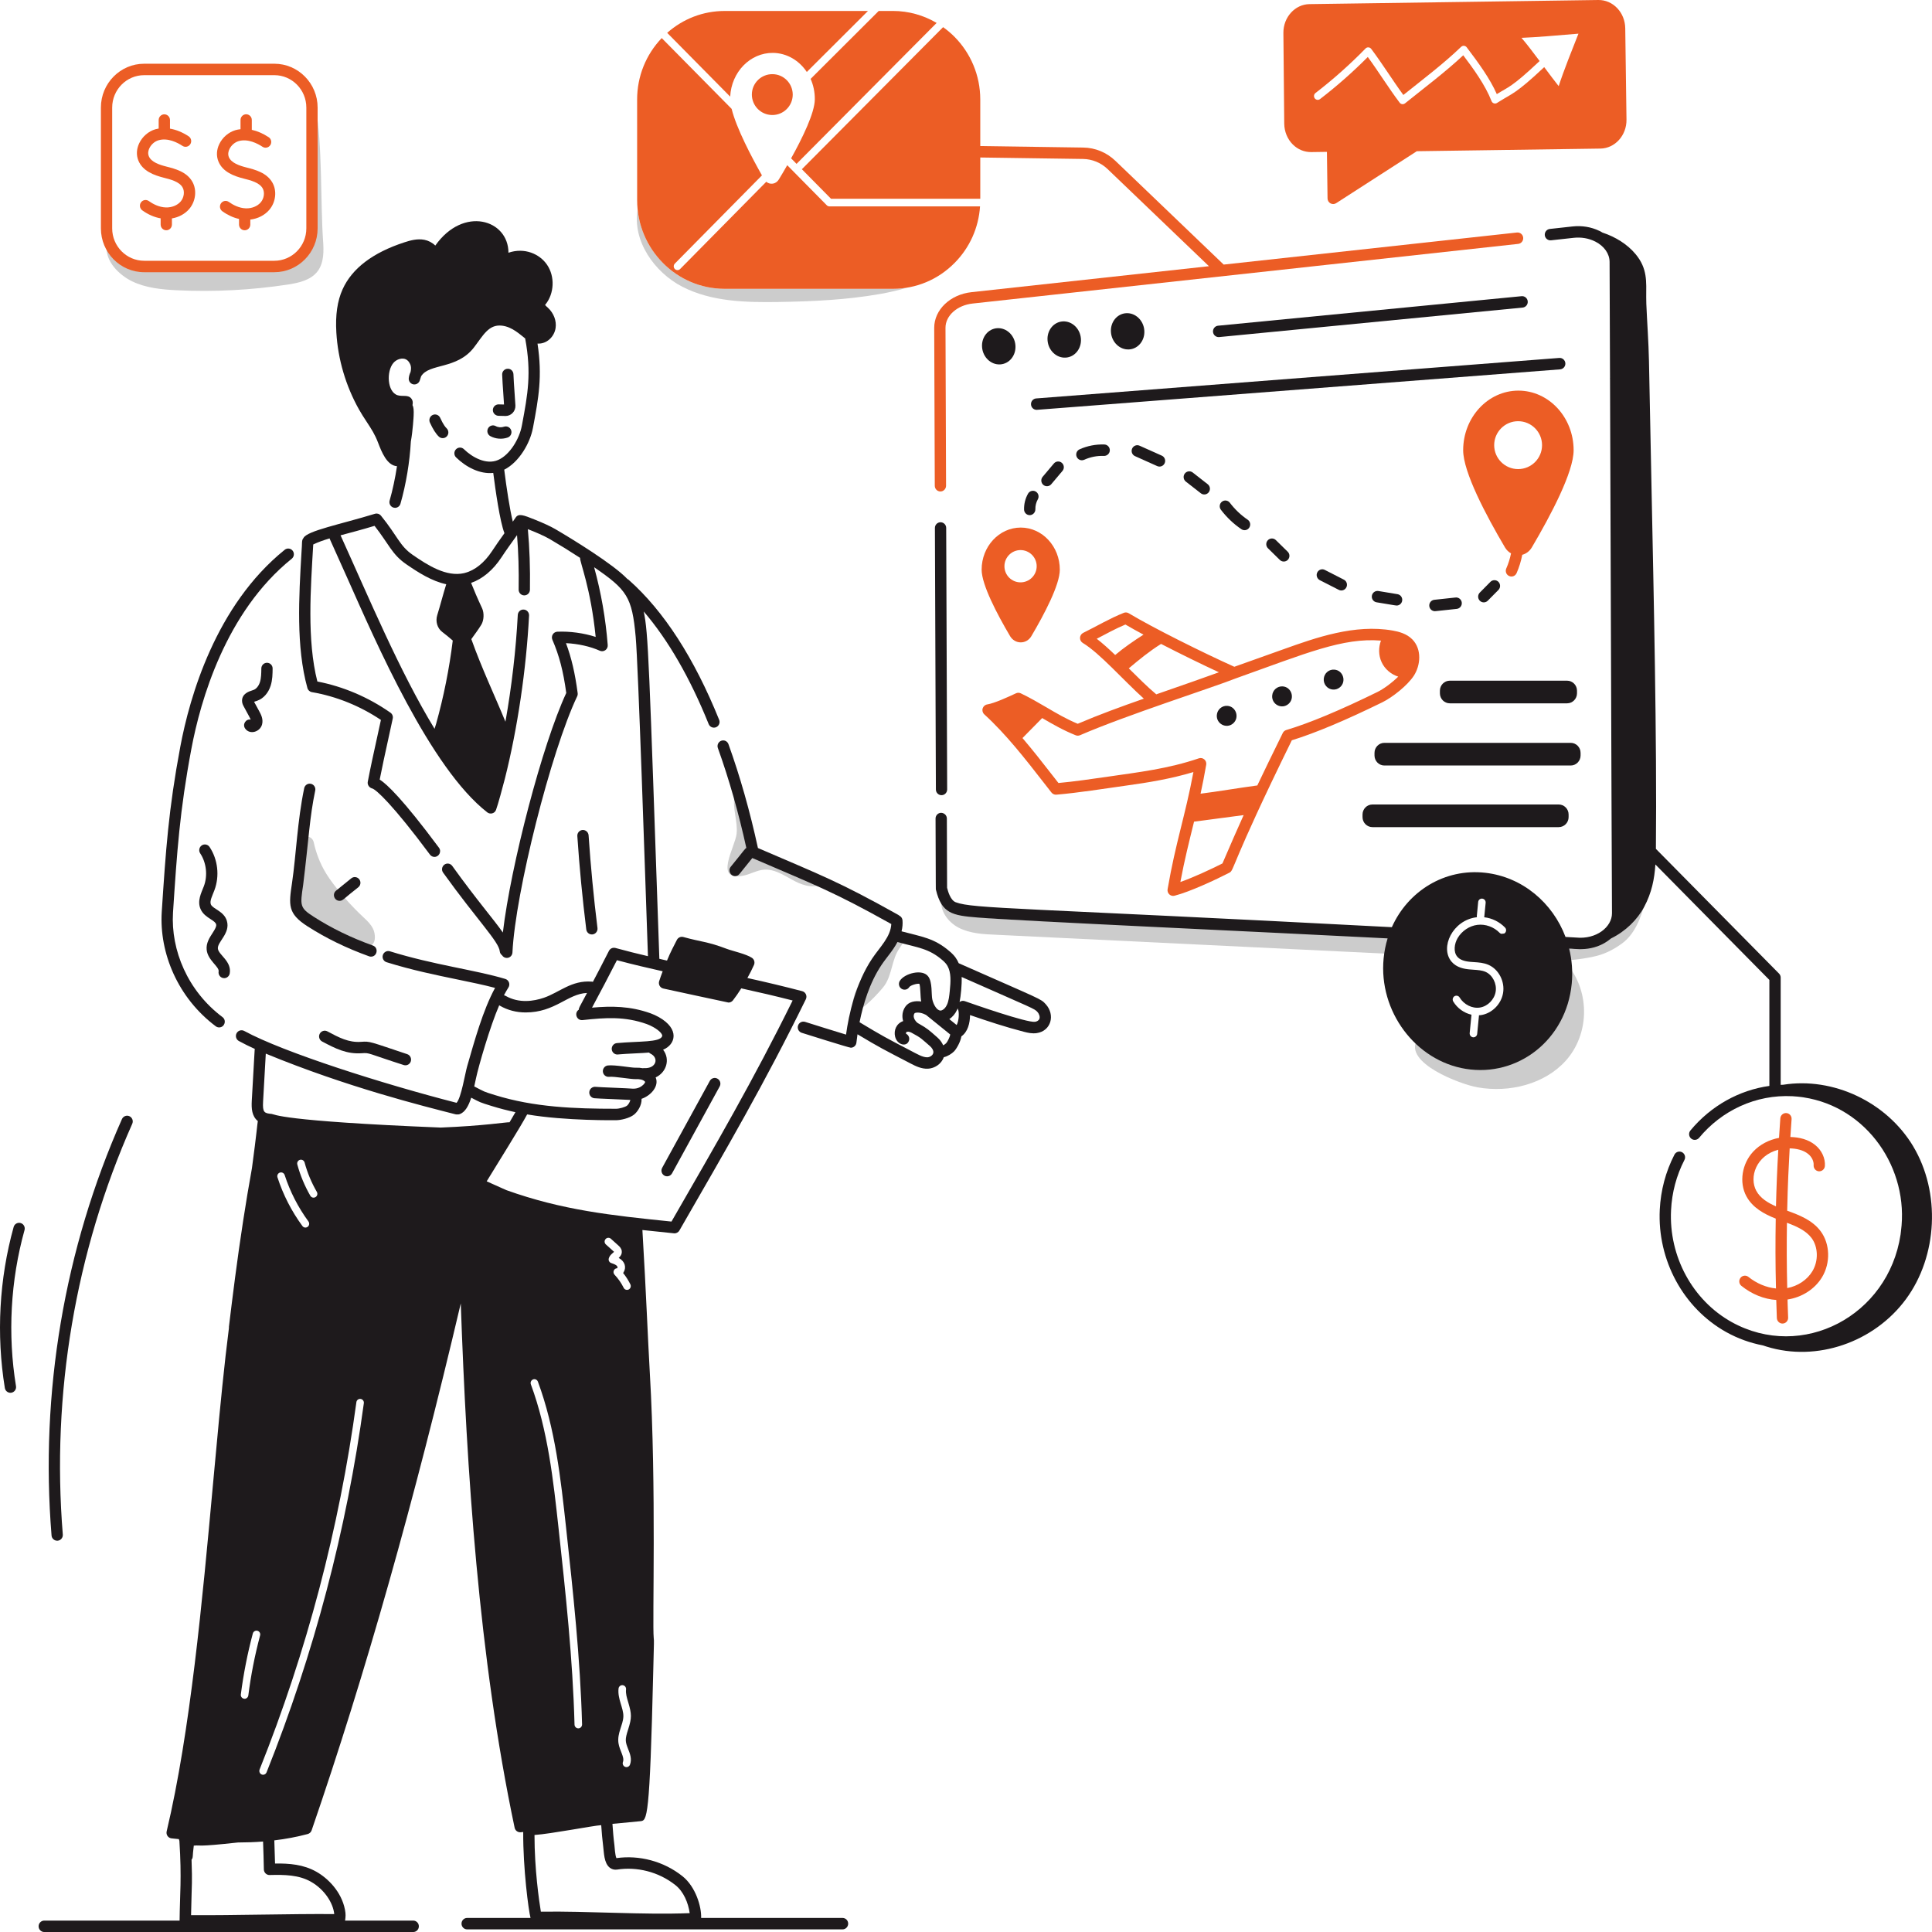 <svg xmlns="http://www.w3.org/2000/svg" width="75" height="75" viewBox="0 0 75 75" fill="none"><g clip-path="url(#clip0_1541_2177)"><path d="M34.339 38.254C34.632 37.832 34.62 37.239 34.913 36.817C35.023 36.657 35.182 36.46 35.082 36.293C34.995 36.147 34.77 36.178 34.654 36.298C34.537 36.418 34.49 36.592 34.417 36.745C34.232 37.132 33.877 37.394 33.617 37.73C33.456 37.937 32.872 38.989 33.21 39.213C33.395 39.336 34.199 38.456 34.339 38.254H34.339Z" fill="#CCCCCC"></path><path d="M12.775 34.086C13.131 34.6 13.647 35.179 14.1 35.6C14.286 35.774 14.487 35.963 14.536 36.22C14.73 37.242 13.218 36.586 12.887 36.417C12.234 36.083 11.658 35.499 11.498 34.757C11.389 34.255 11.478 33.732 11.567 33.225C11.596 33.064 11.619 32.893 11.643 32.72C11.686 32.4 12.116 32.392 12.182 32.708C12.182 32.712 12.183 32.715 12.184 32.719C12.292 33.211 12.492 33.677 12.776 34.086H12.775Z" fill="#CCCCCC"></path><path d="M28.875 33.989C29.139 33.932 29.382 33.784 29.65 33.761C30.038 33.727 30.396 33.954 30.739 34.145C31.082 34.336 31.493 34.5 31.85 34.34C31.24 34.031 30.63 33.722 30.019 33.413C29.755 33.279 29.48 33.136 29.302 32.891C28.912 32.353 29.151 31.229 28.512 30.908C28.426 31.368 28.645 31.88 28.595 32.363C28.542 32.884 27.672 34.248 28.875 33.989Z" fill="#CCCCCC"></path><path d="M5.126 10.92C5.665 11.181 6.277 11.239 6.875 11.268C8.309 11.337 9.749 11.263 11.169 11.047C11.598 10.981 12.066 10.879 12.33 10.53C12.582 10.196 12.571 9.735 12.54 9.316C12.443 7.969 12.514 5.527 12.257 4.201C12.219 5.193 12.098 7.174 12.06 8.166C12.042 8.615 12.179 9.362 11.901 9.714C11.652 10.03 11.429 10.342 11.03 10.367C10.63 10.392 9.375 10.453 8.98 10.39C7.726 10.191 6.999 10.413 5.459 10.344C4.841 10.317 4.593 9.895 4.144 9.521C4.063 10.134 4.631 10.68 5.126 10.92H5.126Z" fill="#CCCCCC"></path><path d="M58.722 37.075C59.675 37.357 60.839 37.351 61.811 37.148C62.262 37.053 62.592 36.896 62.967 36.625C63.439 36.284 63.711 35.639 63.84 35.066C63.97 34.493 63.96 33.898 63.95 33.31C63.855 34.115 63.467 34.854 63.039 35.539C62.905 35.754 62.764 35.967 62.582 36.142C62.086 36.615 61.349 36.733 60.67 36.677C59.991 36.62 59.333 36.414 58.656 36.332C58.453 36.307 58.156 36.352 58.168 36.63C58.179 36.88 58.526 37.017 58.722 37.075V37.075Z" fill="#CCCCCC"></path><path d="M36.481 34.097C36.427 34.279 36.444 34.466 36.508 34.642C36.485 34.461 36.475 34.279 36.481 34.097Z" fill="#CCCCCC"></path><path d="M54.762 36.306C50.883 36.118 40.459 35.808 38.588 35.657C38.08 35.616 37.553 35.57 37.112 35.324C36.841 35.172 36.612 34.922 36.508 34.641C36.519 34.724 36.532 34.806 36.549 34.888C36.467 35.336 36.794 35.796 37.217 36.014C37.66 36.242 38.183 36.268 38.685 36.288L54.442 37.052C54.483 36.79 54.601 36.529 54.762 36.306L54.762 36.306Z" fill="#CCCCCC"></path><path d="M60.776 41.184C61.675 40.19 61.752 38.583 60.871 37.472C60.899 39.12 59.588 40.621 57.886 40.913C56.835 41.093 55.958 40.742 55.008 40.36C54.485 41.264 56.684 42.09 57.356 42.21C58.61 42.434 59.97 42.075 60.776 41.184V41.184Z" fill="#CCCCCC"></path><path d="M35.217 11.166C34.869 11.272 34.51 11.351 34.155 11.414C32.856 11.642 31.536 11.703 30.218 11.723C28.946 11.743 27.62 11.713 26.485 11.129C25.395 10.567 24.545 9.342 24.753 8.136C24.932 9.862 26.378 11.212 28.13 11.212H34.66C34.848 11.212 35.034 11.195 35.216 11.166H35.217Z" fill="#CCCCCC"></path><path d="M67.566 49.606C67.49 49.702 67.507 49.842 67.601 49.917C68.008 50.244 68.48 50.433 68.954 50.465C68.954 50.48 68.96 50.74 68.977 51.167C68.983 51.292 69.088 51.386 69.205 51.38C69.326 51.375 69.42 51.271 69.415 51.149C69.397 50.698 69.392 50.468 69.392 50.447C69.95 50.363 70.454 50.042 70.733 49.578C71.065 49.025 71.044 48.294 70.681 47.801C70.358 47.364 69.843 47.167 69.378 46.999C69.401 45.929 69.438 45.252 69.475 44.58C69.722 44.584 69.999 44.638 70.192 44.796C70.333 44.909 70.416 45.08 70.405 45.232C70.397 45.355 70.487 45.461 70.608 45.47C70.727 45.477 70.833 45.387 70.842 45.265C70.864 44.966 70.719 44.653 70.465 44.449C70.198 44.231 69.849 44.147 69.502 44.138C69.516 43.919 69.531 43.691 69.549 43.447C69.559 43.324 69.468 43.218 69.347 43.209C69.228 43.2 69.121 43.291 69.112 43.413C69.092 43.684 69.075 43.934 69.061 44.172C68.671 44.245 68.322 44.428 68.066 44.698C67.62 45.171 67.505 45.903 67.794 46.438C68.036 46.888 68.493 47.133 68.934 47.306C68.919 48.2 68.919 49.04 68.943 50.018C68.574 49.983 68.194 49.826 67.874 49.569C67.779 49.493 67.641 49.509 67.566 49.605L67.566 49.606ZM70.329 48.066C70.584 48.413 70.596 48.951 70.358 49.347C70.155 49.686 69.789 49.928 69.38 50.003C69.36 49.164 69.356 48.315 69.369 47.468C69.745 47.608 70.111 47.771 70.329 48.066H70.329ZM68.178 46.226C67.897 45.704 68.165 44.859 69.033 44.633C68.991 45.354 68.961 46.091 68.943 46.831C68.621 46.691 68.331 46.51 68.178 46.226Z" fill="#EC5D25"></path><path d="M74.271 44.501C73.236 42.773 71.158 41.801 69.222 42.11C69.19 42.111 69.158 42.112 69.126 42.114V37.95C69.126 37.891 69.102 37.834 69.061 37.793L64.282 32.953C64.326 28.792 64.189 22.734 64.117 19.188C64.082 17.465 64.047 15.742 64.013 14.019C63.998 13.275 63.941 12.531 63.91 11.792C63.907 11.706 63.906 11.621 63.906 11.539C63.906 10.938 63.963 10.428 63.492 9.864C63.18 9.489 62.723 9.199 62.208 9.029C62.179 9.012 62.152 8.994 62.122 8.979C62.117 8.976 62.112 8.974 62.107 8.971C62.101 8.968 62.095 8.966 62.089 8.964C61.771 8.81 61.41 8.751 61.044 8.791L60.163 8.888C60.043 8.901 59.956 9.011 59.969 9.133C59.982 9.254 60.092 9.342 60.21 9.329L61.091 9.232C61.382 9.201 61.668 9.248 61.916 9.372C61.921 9.374 61.925 9.376 61.93 9.378C62.276 9.555 62.483 9.85 62.484 10.169L62.501 14.665C62.5 14.674 62.499 14.682 62.499 14.69C62.499 14.697 62.5 14.704 62.501 14.711L62.56 31.383L62.577 35.451C62.579 35.987 61.969 36.475 61.181 36.395L60.773 36.372C60.275 35.048 59.103 34.045 57.658 33.881C56.077 33.702 54.654 34.598 54.031 35.993C39.523 35.23 37.793 35.282 37.103 35.026C36.897 34.949 36.802 34.608 36.766 34.463L36.757 31.773C36.755 31.65 36.657 31.558 36.535 31.553C36.414 31.554 36.317 31.654 36.318 31.777C36.331 34.654 36.323 34.496 36.334 34.544C36.558 35.461 36.966 35.539 37.953 35.618C39.664 35.757 49.246 36.187 53.867 36.428C53.79 36.678 53.738 36.939 53.712 37.208C53.514 39.258 54.948 41.181 56.907 41.494C58.923 41.816 60.803 40.368 61.014 38.189C61.059 37.719 61.022 37.258 60.914 36.824C61.056 36.81 61.857 37.009 62.54 36.43C63.104 36.154 63.562 35.703 63.826 35.207C64.123 34.648 64.225 34.121 64.262 33.559L68.687 38.041V42.155C67.526 42.317 66.422 42.919 65.622 43.885C65.544 43.979 65.556 44.119 65.649 44.198C65.742 44.277 65.88 44.264 65.958 44.171C66.834 43.113 68.154 42.482 69.582 42.555C69.857 42.571 70.06 42.606 70.017 42.6C72.483 42.977 74.121 45.368 73.794 47.805C73.793 47.815 73.782 47.908 73.78 47.925C73.303 51.091 69.955 52.837 67.222 51.322C65.704 50.476 64.78 48.772 64.87 46.981C64.904 46.29 65.079 45.633 65.39 45.028C65.446 44.92 65.404 44.786 65.297 44.729C65.189 44.673 65.057 44.715 65.001 44.824C64.661 45.485 64.47 46.204 64.432 46.958C64.335 48.918 65.347 50.783 67.013 51.712C67.463 51.962 67.939 52.133 68.433 52.228C68.483 52.245 68.533 52.261 68.579 52.275C70.521 52.879 72.752 52.11 73.987 50.435C75.222 48.761 75.34 46.288 74.27 44.501L74.271 44.501ZM58.38 36.242C58.351 36.24 58.324 36.245 58.299 36.253C58.269 36.248 58.239 36.237 58.216 36.213C57.994 35.983 57.663 35.864 57.353 35.903C57.044 35.941 56.748 36.138 56.585 36.416C56.458 36.633 56.412 36.951 56.572 37.139C56.668 37.253 56.83 37.317 57.081 37.339C57.127 37.343 57.171 37.346 57.216 37.349C57.404 37.361 57.6 37.374 57.787 37.457C58.181 37.632 58.424 38.101 58.349 38.548C58.278 38.98 57.918 39.34 57.493 39.406C57.467 39.41 57.441 39.413 57.413 39.413V39.429L57.344 40.135C57.337 40.21 57.273 40.268 57.2 40.268H57.185C57.105 40.259 57.046 40.187 57.053 40.105L57.122 39.4C57.122 39.397 57.122 39.394 57.123 39.391C56.837 39.326 56.573 39.141 56.415 38.878C56.373 38.808 56.395 38.716 56.463 38.673C56.532 38.632 56.623 38.654 56.663 38.724C56.83 38.999 57.153 39.159 57.449 39.113C57.749 39.067 58.011 38.804 58.061 38.499C58.114 38.187 57.941 37.848 57.67 37.728C57.53 37.666 57.368 37.656 57.197 37.644C57.15 37.641 57.103 37.638 57.056 37.633C56.846 37.616 56.545 37.564 56.349 37.332C55.886 36.783 56.391 35.724 57.318 35.608C57.324 35.608 57.328 35.607 57.334 35.607C57.331 35.596 57.33 35.585 57.33 35.573V35.558L57.382 35.017C57.389 34.935 57.459 34.876 57.541 34.885C57.617 34.892 57.673 34.956 57.673 35.031V35.046L57.62 35.586C57.62 35.594 57.619 35.601 57.616 35.608C57.918 35.641 58.207 35.782 58.425 36.007C58.482 36.066 58.48 36.159 58.424 36.217C58.412 36.228 58.397 36.236 58.383 36.242H58.38V36.242Z" fill="#1E1A1C"></path><path d="M0.801 47.478C0.684 47.445 0.563 47.513 0.53 47.631C-0.031 49.649 -0.149 51.811 0.188 53.882C0.206 53.991 0.299 54.068 0.404 54.068C0.416 54.068 0.428 54.067 0.44 54.065C0.56 54.045 0.641 53.931 0.621 53.81C0.293 51.802 0.408 49.707 0.952 47.752C0.985 47.633 0.917 47.511 0.801 47.478V47.478Z" fill="#1E1A1C"></path><path d="M32.707 74.454H27.218C27.235 74.025 27.009 73.244 26.491 72.832C25.76 72.25 24.815 72.007 23.929 72.132C23.876 72.019 23.862 71.713 23.851 71.624C23.816 71.358 23.795 71.089 23.775 70.802C24.163 70.767 24.531 70.732 24.857 70.699C25.122 70.672 25.221 70.661 25.359 64.862C25.388 63.648 25.393 63.746 25.377 63.578C25.319 63.013 25.486 57.746 25.227 53.316C25.146 51.914 25.084 50.191 24.938 47.749C25.363 47.796 25.791 47.839 26.163 47.877C26.244 47.886 26.329 47.846 26.374 47.768C28.199 44.599 29.688 42.046 31.283 38.79C31.344 38.665 31.277 38.513 31.142 38.477C30.457 38.298 29.774 38.134 29.014 37.966C29.111 37.792 29.198 37.62 29.269 37.459C29.313 37.36 29.28 37.243 29.19 37.183C28.967 37.033 28.424 36.915 28.215 36.835C27.454 36.545 27.236 36.572 26.529 36.375C26.431 36.347 26.326 36.393 26.278 36.484C26.188 36.652 25.983 37.061 25.937 37.188C25.936 37.191 25.934 37.193 25.933 37.196C25.919 37.227 25.906 37.258 25.893 37.289L25.828 37.275C25.752 37.257 25.673 37.239 25.596 37.221C25.194 25.605 25.169 24.581 24.989 23.737C25.939 24.845 26.784 26.309 27.511 28.11C27.557 28.223 27.685 28.277 27.797 28.231C27.909 28.185 27.963 28.055 27.917 27.942C26.949 25.545 25.769 23.718 24.41 22.513C24.394 22.498 24.376 22.488 24.357 22.479C23.814 21.903 22.197 20.914 21.551 20.537C21.379 20.437 21.086 20.301 20.77 20.175C20.313 19.992 20.123 19.916 20.009 20.104C19.997 20.123 19.958 20.18 19.907 20.251C19.789 19.773 19.665 18.954 19.574 18.233C20.155 17.941 20.579 17.196 20.687 16.618L20.698 16.563C20.904 15.461 21.062 14.611 20.866 13.338C21.224 13.36 21.517 13.074 21.568 12.734C21.61 12.457 21.497 12.157 21.272 11.949C21.233 11.914 21.184 11.87 21.159 11.84C21.16 11.839 21.16 11.838 21.161 11.837C21.162 11.836 21.171 11.825 21.171 11.824C21.52 11.397 21.548 10.731 21.235 10.276C20.949 9.858 20.363 9.597 19.738 9.811C19.738 8.526 17.993 7.981 16.898 9.533C16.78 9.416 16.625 9.338 16.473 9.309C16.197 9.257 15.929 9.332 15.699 9.407C14.473 9.806 13.665 10.42 13.299 11.232C13.095 11.684 13.016 12.233 13.057 12.911C13.119 13.951 13.424 14.984 13.938 15.899C14.029 16.062 14.129 16.214 14.226 16.362C14.428 16.67 14.552 16.861 14.674 17.178C14.811 17.535 15.017 18.07 15.411 18.098C15.342 18.556 15.245 19.014 15.126 19.43C15.092 19.548 15.159 19.671 15.275 19.705C15.296 19.711 15.316 19.714 15.336 19.714C15.431 19.714 15.519 19.651 15.546 19.554C15.762 18.805 15.907 17.925 15.949 17.14C16.028 16.71 16.057 16.155 16.057 16.147C16.067 15.921 16.056 15.804 16.013 15.726C16.024 15.672 16.041 15.572 15.973 15.479C15.848 15.31 15.636 15.402 15.441 15.345C15.028 15.224 14.993 14.411 15.274 14.086C15.4 13.94 15.617 13.879 15.758 13.95C15.849 13.996 15.922 14.098 15.948 14.216C15.963 14.286 15.954 14.367 15.937 14.444C15.902 14.515 15.879 14.592 15.869 14.675C15.855 14.787 15.927 14.891 16.034 14.918C16.142 14.944 16.253 14.885 16.292 14.78C16.311 14.726 16.331 14.668 16.348 14.607C16.657 14.096 17.733 14.351 18.397 13.49C18.753 13.028 18.964 12.587 19.477 12.641C19.889 12.684 20.2 12.999 20.387 13.138C20.639 14.487 20.486 15.308 20.267 16.48L20.256 16.535C20.163 17.03 19.793 17.661 19.333 17.858C18.876 18.055 18.334 17.754 18.009 17.437C17.922 17.352 17.784 17.355 17.7 17.443C17.616 17.531 17.618 17.672 17.706 17.757C18.083 18.125 18.619 18.414 19.148 18.359C19.232 19.012 19.405 20.245 19.583 20.699C19.411 20.939 19.225 21.202 19.102 21.392C18.807 21.842 18.433 22.143 18.048 22.24C18.04 22.242 18.032 22.245 18.017 22.249C17.328 22.406 16.608 21.945 16.018 21.538C15.514 21.191 15.442 20.824 14.788 20.017C14.781 20.009 14.773 20 14.765 19.994C14.74 19.97 14.705 19.952 14.682 19.945C14.647 19.934 14.596 19.932 14.555 19.945C13.224 20.353 11.911 20.606 11.781 20.886C11.699 20.982 11.738 21.061 11.704 21.44C11.603 23.162 11.488 25.112 11.934 26.711C11.957 26.793 12.025 26.855 12.108 26.869C13.05 27.03 13.973 27.402 14.787 27.948C14.737 28.18 14.685 28.416 14.633 28.655C14.509 29.216 14.382 29.796 14.277 30.348C14.254 30.463 14.333 30.578 14.446 30.607C14.599 30.646 15.244 31.231 16.691 33.176C16.734 33.234 16.799 33.265 16.866 33.265C17.044 33.265 17.15 33.056 17.041 32.909C15.629 31.01 15.02 30.442 14.74 30.262C14.837 29.767 14.95 29.252 15.06 28.751C15.124 28.462 15.187 28.174 15.246 27.895C15.265 27.807 15.23 27.717 15.157 27.666C14.301 27.066 13.323 26.649 12.32 26.456C11.91 24.849 12.061 22.82 12.16 21.136C12.345 21.046 12.553 20.973 12.795 20.9C12.806 20.944 12.752 20.803 13.469 22.409C14.608 24.964 16.704 29.816 18.919 31.538C19.023 31.618 19.2 31.59 19.256 31.439C19.329 31.241 19.517 30.554 19.601 30.222C20.088 28.291 20.43 25.986 20.538 23.896C20.544 23.773 20.451 23.669 20.33 23.663C20.21 23.654 20.106 23.75 20.1 23.873C20.03 25.218 19.863 26.653 19.621 28.017C19.212 27.017 18.703 25.95 18.297 24.81C18.445 24.601 18.564 24.448 18.684 24.252C18.788 24.083 18.8 23.794 18.715 23.613C18.513 23.18 18.418 22.948 18.288 22.628C18.729 22.476 19.144 22.13 19.467 21.636C19.619 21.402 19.872 21.05 20.071 20.774C20.125 21.426 20.146 22.134 20.134 22.888C20.132 23.01 20.228 23.111 20.349 23.113H20.353C20.472 23.113 20.57 23.017 20.572 22.895C20.585 22.051 20.558 21.261 20.491 20.542C20.755 20.643 21.121 20.799 21.331 20.921C21.735 21.157 22.132 21.403 22.519 21.656C22.503 21.815 22.932 22.81 23.124 24.725C22.665 24.576 22.122 24.501 21.634 24.523C21.562 24.526 21.496 24.566 21.458 24.628C21.42 24.69 21.415 24.767 21.443 24.834C21.708 25.445 21.866 26.048 21.982 26.901C21.051 28.902 19.83 33.589 19.521 36.201C19.17 35.695 18.514 34.948 17.556 33.615C17.484 33.515 17.347 33.494 17.25 33.566C17.152 33.638 17.13 33.777 17.202 33.876C18.543 35.742 19.361 36.548 19.401 36.929C19.407 36.993 19.441 37.046 19.488 37.082C19.525 37.142 19.589 37.183 19.664 37.187C19.667 37.187 19.671 37.187 19.674 37.187C19.791 37.187 19.887 37.095 19.893 36.976C20.005 34.65 21.39 29.168 22.405 27.033C22.424 26.994 22.431 26.95 22.425 26.907C22.323 26.132 22.183 25.532 21.971 24.967C22.432 24.988 22.921 25.096 23.283 25.261C23.354 25.293 23.436 25.285 23.499 25.24C23.563 25.195 23.598 25.119 23.592 25.041C23.512 24.018 23.335 23.004 23.064 22.02C24.34 22.896 24.537 23.169 24.677 24.719C24.777 25.815 25.046 34.041 25.153 37.119C24.756 37.025 24.342 36.924 23.891 36.8C23.791 36.773 23.686 36.82 23.639 36.913C23.382 37.419 23.195 37.777 23.017 38.114C23.004 38.111 22.99 38.108 22.976 38.107C22.185 38.044 21.717 38.526 21.113 38.733C20.725 38.866 20.151 38.961 19.623 38.657C19.604 38.647 19.584 38.64 19.564 38.635C19.62 38.529 19.677 38.429 19.737 38.334C19.774 38.276 19.782 38.203 19.758 38.137C19.734 38.072 19.681 38.022 19.615 38.002C18.459 37.654 16.831 37.457 15.136 36.929C15.021 36.893 14.898 36.959 14.862 37.076C14.826 37.193 14.891 37.317 15.007 37.353C15.981 37.657 16.927 37.852 17.761 38.024C18.284 38.132 18.782 38.234 19.218 38.35C18.745 39.219 18.416 40.42 18.136 41.39C18.058 41.653 17.905 42.62 17.724 42.811C14.895 42.086 11.01 40.856 9.481 40.021C9.374 39.963 9.241 40.004 9.184 40.111C9.127 40.219 9.166 40.354 9.273 40.412C9.475 40.523 9.683 40.624 9.892 40.719C9.882 40.763 9.895 40.626 9.774 42.734C9.758 43.031 9.774 43.327 10.009 43.52C9.988 43.624 9.97 43.944 9.781 45.344C9.659 46.018 9.544 46.707 9.438 47.397C9.206 48.898 9.022 50.38 8.887 51.504C8.885 51.521 8.886 51.538 8.887 51.554C8.842 51.91 8.798 52.272 8.756 52.642C8.583 54.178 8.429 55.86 8.266 57.64C7.855 62.129 7.389 67.218 6.47 71.093C6.455 71.155 6.467 71.221 6.504 71.273C6.585 71.389 6.709 71.362 6.784 71.378C6.837 71.383 6.89 71.389 6.943 71.394C6.949 71.418 6.956 71.44 6.964 71.462C7.059 72.944 6.981 73.524 6.972 74.557H1.718C1.597 74.557 1.499 74.656 1.499 74.779C1.499 74.901 1.597 75.001 1.718 75.001H16.041C16.162 75.001 16.26 74.901 16.26 74.779C16.26 74.656 16.162 74.557 16.041 74.557H13.396C13.418 74.401 13.427 74.316 13.391 74.131C13.254 73.432 12.729 72.914 12.284 72.662C11.781 72.377 11.237 72.335 10.677 72.341C10.67 72.059 10.658 71.711 10.649 71.443C11.093 71.39 11.519 71.31 11.945 71.197C12.016 71.178 12.073 71.125 12.097 71.055C14.174 65.023 16.072 58.317 17.887 50.598C18.114 57.051 18.579 64.326 19.978 70.953C20.001 71.064 20.103 71.138 20.214 71.128C20.245 71.125 20.279 71.121 20.311 71.118C20.303 72.535 20.518 74.162 20.595 74.454H18.134C18.014 74.454 17.916 74.553 17.916 74.676C17.916 74.799 18.014 74.898 18.134 74.898H32.707C32.828 74.898 32.926 74.799 32.926 74.676C32.926 74.553 32.828 74.454 32.707 74.454L32.707 74.454ZM13.22 20.781C13.607 20.677 14.018 20.571 14.54 20.413C15.109 21.141 15.214 21.52 15.773 21.905C16.233 22.222 16.762 22.561 17.323 22.68C17.2 23.071 17.095 23.489 16.973 23.883C16.9 24.12 16.974 24.382 17.161 24.527C17.301 24.634 17.441 24.748 17.576 24.866C17.441 25.961 17.225 27.043 16.93 28.099C16.912 28.163 16.891 28.228 16.869 28.292C15.504 26.046 14.322 23.207 13.22 20.781L13.22 20.781ZM23.953 72.577C24.711 72.459 25.557 72.653 26.221 73.181C26.536 73.431 26.718 73.866 26.774 74.268C24.956 74.341 22.824 74.182 20.996 74.211C20.925 73.776 20.75 72.571 20.749 71.234C21.393 71.19 23.023 70.872 23.339 70.852C23.359 71.14 23.381 71.409 23.416 71.682C23.448 71.914 23.441 72.319 23.669 72.502C23.749 72.566 23.85 72.592 23.953 72.577L23.953 72.577ZM9.477 65.944C9.396 65.934 9.339 65.86 9.349 65.779C9.452 64.983 9.608 64.185 9.815 63.41C9.837 63.332 9.918 63.285 9.995 63.307C10.072 63.327 10.119 63.409 10.097 63.487C9.893 64.251 9.739 65.033 9.64 65.817C9.628 65.906 9.538 65.96 9.476 65.944H9.477ZM10.348 68.802C10.325 68.86 10.271 68.896 10.213 68.896C10.108 68.896 10.04 68.788 10.078 68.691C11.907 64.119 13.17 59.321 13.835 54.432C13.845 54.352 13.918 54.295 14 54.306C14.079 54.318 14.136 54.392 14.124 54.474C13.457 59.385 12.186 64.207 10.348 68.802V68.802ZM11.974 47.417C12.022 47.484 12.008 47.576 11.943 47.625C11.874 47.675 11.786 47.658 11.739 47.593C11.318 47.02 10.993 46.385 10.772 45.706C10.746 45.629 10.788 45.545 10.864 45.52C10.941 45.495 11.023 45.536 11.05 45.613C11.261 46.262 11.573 46.869 11.974 47.417H11.974ZM11.644 45.024C11.721 45.003 11.802 45.049 11.824 45.127C11.932 45.528 12.092 45.911 12.3 46.27C12.341 46.341 12.317 46.431 12.247 46.472C12.169 46.517 12.085 46.485 12.047 46.419C11.828 46.039 11.657 45.631 11.542 45.206C11.52 45.127 11.567 45.046 11.644 45.024H11.644ZM24.383 67.894C24.456 68.077 24.538 68.284 24.456 68.503C24.427 68.583 24.338 68.619 24.268 68.589C24.193 68.561 24.154 68.475 24.183 68.398C24.253 68.209 24.053 67.961 24.009 67.668C23.953 67.276 24.188 66.965 24.199 66.635C24.209 66.306 23.967 65.955 24.012 65.548C24.022 65.468 24.094 65.409 24.174 65.419C24.255 65.428 24.312 65.502 24.303 65.583C24.284 65.743 24.335 65.912 24.389 66.088C24.524 66.545 24.529 66.681 24.385 67.134C24.253 67.54 24.273 67.607 24.383 67.894H24.383ZM24.136 48.565C24.151 48.69 24.082 48.773 24.018 48.832C24.271 48.97 24.319 49.208 24.208 49.389C24.202 49.4 24.196 49.409 24.189 49.417C24.299 49.552 24.393 49.702 24.471 49.858C24.507 49.932 24.478 50.021 24.407 50.057C24.339 50.093 24.247 50.068 24.211 49.992C24.117 49.804 23.999 49.634 23.856 49.483C23.769 49.388 23.833 49.233 23.961 49.233C24.017 49.13 23.835 49.068 23.727 49.031C23.654 49.006 23.612 48.928 23.633 48.852C23.669 48.72 23.786 48.649 23.839 48.596C23.821 48.582 23.537 48.325 23.52 48.309C23.46 48.255 23.454 48.162 23.508 48.101C23.561 48.039 23.654 48.034 23.714 48.088L24.004 48.349C24.044 48.386 24.123 48.456 24.137 48.565H24.136ZM20.694 53.549C20.768 53.52 20.853 53.56 20.881 53.635C21.556 55.459 21.769 57.413 21.975 59.302C22.247 61.801 22.527 64.384 22.596 66.941C22.597 67.025 22.533 67.094 22.45 67.094C22.371 67.094 22.305 67.03 22.303 66.95C22.236 64.404 21.956 61.828 21.684 59.335C21.48 57.464 21.269 55.529 20.608 53.74C20.58 53.663 20.618 53.578 20.694 53.55V53.549ZM23.949 37.275C24.595 37.448 25.169 37.579 25.725 37.705C25.676 37.834 25.63 37.962 25.589 38.088C25.57 38.147 25.576 38.212 25.606 38.267C25.637 38.321 25.688 38.36 25.748 38.374C25.818 38.39 28.263 38.919 28.28 38.919C28.346 38.919 28.41 38.888 28.452 38.835C28.558 38.699 28.667 38.542 28.776 38.368C29.49 38.524 30.135 38.676 30.77 38.839C29.242 41.934 27.802 44.409 26.067 47.421C23.719 47.181 21.826 46.978 19.654 46.2C19.397 46.087 19.143 45.973 18.893 45.859C19.287 45.212 20.204 43.75 20.464 43.261C21.962 43.517 23.933 43.486 23.918 43.486C24.097 43.486 24.438 43.41 24.613 43.269C24.744 43.167 24.921 42.909 24.905 42.656C24.905 42.656 24.905 42.656 24.905 42.656C25.266 42.534 25.599 42.162 25.452 41.825C25.87 41.631 26.027 41.125 25.742 40.75C26.227 40.55 26.398 39.946 25.572 39.482C25.469 39.425 25.357 39.373 25.256 39.337C24.462 39.053 23.741 39.05 22.982 39.117C23.366 38.397 23.58 37.998 23.949 37.275L23.949 37.275ZM19.38 39.024C19.389 39.031 19.398 39.038 19.408 39.043C19.709 39.216 20.046 39.303 20.405 39.303C21.551 39.303 22.03 38.578 22.788 38.546C22.464 39.153 22.471 39.123 22.469 39.195C22.277 39.324 22.386 39.623 22.613 39.6C23.506 39.502 24.257 39.451 25.109 39.755C25.188 39.784 25.277 39.825 25.36 39.871C25.616 40.015 25.729 40.161 25.705 40.226C25.615 40.47 24.829 40.413 23.946 40.493C23.826 40.505 23.737 40.612 23.748 40.734C23.758 40.85 23.854 40.936 23.966 40.936C24.029 40.936 24.026 40.922 24.7 40.89C24.879 40.882 25.044 40.873 25.194 40.86C25.211 40.877 25.23 40.892 25.253 40.903C25.595 41.069 25.47 41.494 25.005 41.463C24.986 41.462 24.968 41.464 24.951 41.468C24.868 41.451 24.773 41.444 24.665 41.448C24.511 41.453 23.869 41.33 23.598 41.361C23.478 41.374 23.391 41.484 23.404 41.606C23.418 41.728 23.526 41.815 23.646 41.802C23.847 41.779 24.504 41.901 24.683 41.892C24.808 41.887 24.97 41.901 25.046 41.999C25.042 42.017 25.024 42.061 24.968 42.114C24.796 42.281 24.592 42.259 24.577 42.263C24.383 42.244 23.258 42.207 23.118 42.191C22.998 42.179 22.89 42.266 22.877 42.388C22.863 42.51 22.95 42.619 23.07 42.633C23.21 42.648 24.178 42.681 24.468 42.699C24.463 42.757 24.398 42.877 24.343 42.92C24.272 42.977 24.046 43.042 23.918 43.042C22.296 43.042 20.739 42.984 19.211 42.51C18.736 42.362 18.837 42.394 18.41 42.175C18.433 42.073 18.456 41.967 18.479 41.856C18.573 41.406 19.026 39.833 19.38 39.024V39.024ZM17.681 43.257C17.732 43.27 17.743 43.262 17.758 43.26C17.764 43.261 17.769 43.263 17.775 43.263C17.801 43.263 17.827 43.258 17.853 43.248C18.056 43.169 18.188 42.938 18.293 42.612C18.65 42.798 18.607 42.786 19.083 42.934C19.393 43.03 19.701 43.109 20.009 43.175C19.949 43.282 19.871 43.415 19.781 43.566C19.673 43.556 18.793 43.705 17.111 43.772C10.848 43.519 10.652 43.253 10.549 43.243C10.261 43.216 10.188 43.191 10.213 42.759L10.318 40.902C13.482 42.207 16.438 42.939 17.681 43.257V43.257ZM12.069 73.048C12.598 73.347 12.933 73.875 12.975 74.304C11.256 74.291 9.102 74.358 7.417 74.346C7.449 72.859 7.467 73.209 7.436 72.193C7.505 72.104 7.464 72.091 7.523 71.647C7.851 71.618 7.582 71.707 9.235 71.525C9.582 71.524 9.905 71.512 10.212 71.488C10.222 71.779 10.24 72.284 10.243 72.569C10.244 72.697 10.353 72.794 10.468 72.788C11.044 72.773 11.599 72.781 12.069 73.048H12.069Z" fill="#1E1A1C"></path><path d="M2.219 59.81C2.225 59.81 2.231 59.81 2.237 59.81C2.358 59.8 2.448 59.692 2.438 59.57C1.993 54.109 2.926 48.595 5.134 43.625C5.184 43.513 5.135 43.382 5.024 43.331C4.914 43.281 4.784 43.331 4.734 43.443C2.496 48.481 1.55 54.071 2.001 59.607C2.01 59.722 2.106 59.81 2.219 59.81H2.219Z" fill="#1E1A1C"></path><path d="M11.325 21.69C11.42 21.613 11.436 21.474 11.361 21.378C11.285 21.282 11.148 21.266 11.053 21.342C8.37 23.503 7.362 27.058 7 28.984C6.54 31.433 6.436 33.01 6.279 35.399C6.18 36.997 6.902 38.736 8.377 39.841C8.416 39.87 8.462 39.884 8.507 39.884C8.718 39.884 8.806 39.61 8.637 39.484C7.287 38.472 6.627 36.885 6.716 35.428C6.872 33.056 6.975 31.489 7.43 29.067C7.781 27.201 8.754 23.761 11.325 21.69H11.325Z" fill="#1E1A1C"></path><path d="M12.237 30.69C12.262 30.57 12.187 30.452 12.068 30.427C11.95 30.401 11.834 30.478 11.809 30.598C11.543 31.869 11.496 33.19 11.338 34.265C11.209 35.128 11.159 35.462 11.938 35.96C12.662 36.424 13.444 36.805 14.328 37.124C14.352 37.133 14.377 37.137 14.401 37.137C14.646 37.137 14.707 36.789 14.475 36.706C13.622 36.398 12.869 36.032 12.173 35.585C11.636 35.241 11.648 35.157 11.768 34.356C11.994 32.52 12.015 31.751 12.237 30.689L12.237 30.69Z" fill="#1E1A1C"></path><path d="M17.186 17.009C17.245 17.009 17.305 16.985 17.348 16.937C17.43 16.846 17.423 16.706 17.334 16.623C17.301 16.593 17.212 16.493 17.087 16.218C17.036 16.107 16.906 16.058 16.796 16.109C16.686 16.161 16.638 16.293 16.689 16.404C16.805 16.66 16.923 16.844 17.038 16.951C17.08 16.99 17.133 17.009 17.186 17.009L17.186 17.009Z" fill="#1E1A1C"></path><path d="M19.133 15.923C19.135 16.046 19.239 16.14 19.355 16.142C19.389 16.141 19.479 16.144 19.568 16.147L19.611 16.149C19.616 16.149 19.62 16.149 19.624 16.149C19.727 16.149 19.826 16.107 19.899 16.032C19.974 15.955 20.014 15.848 20.008 15.74C19.997 15.55 19.985 15.372 19.972 15.198C19.956 14.972 19.941 14.758 19.932 14.527C19.927 14.405 19.828 14.308 19.703 14.315C19.582 14.32 19.488 14.423 19.494 14.545C19.503 14.783 19.519 15.001 19.535 15.23C19.546 15.383 19.557 15.538 19.566 15.703C19.474 15.7 19.382 15.698 19.349 15.698C19.228 15.7 19.131 15.801 19.133 15.923Z" fill="#1E1A1C"></path><path d="M18.945 16.63C18.888 16.738 18.928 16.873 19.035 16.931C19.233 17.039 19.485 17.063 19.708 16.985C19.822 16.945 19.883 16.818 19.843 16.703C19.804 16.587 19.679 16.525 19.564 16.565C19.459 16.602 19.339 16.593 19.242 16.54C19.135 16.482 19.003 16.522 18.945 16.63Z" fill="#1E1A1C"></path><path d="M33.856 37.212C33.214 38.171 32.95 39.387 32.843 40.163C32.229 39.975 31.719 39.817 31.254 39.669C31.137 39.633 31.015 39.697 30.979 39.814C30.942 39.931 31.007 40.056 31.122 40.093C31.19 40.114 32.953 40.672 33.028 40.672C33.14 40.672 33.234 40.587 33.246 40.475C33.257 40.379 33.271 40.269 33.288 40.151C34.146 40.666 34.301 40.74 35.336 41.278C35.554 41.392 35.772 41.498 36.023 41.487C36.274 41.476 36.545 41.31 36.637 41.041C36.797 41.004 36.951 40.901 37.037 40.814C37.122 40.727 37.283 40.463 37.321 40.232C37.574 40.051 37.653 39.717 37.657 39.405C38.336 39.639 39.044 39.872 39.742 40.052C39.907 40.095 40.071 40.131 40.247 40.105C40.801 40.023 40.974 39.401 40.596 38.984C40.395 38.764 40.469 38.83 37.217 37.392C37.153 37.242 37.065 37.101 36.871 36.937C36.266 36.412 35.778 36.364 34.998 36.154C35.034 36.008 35.047 35.864 35.035 35.725C35.028 35.645 34.98 35.58 34.914 35.547C34.902 35.535 34.889 35.525 34.873 35.517C32.55 34.218 31.922 33.996 29.423 32.92C29.114 31.498 28.73 30.142 28.279 28.889C28.238 28.773 28.112 28.714 27.999 28.756C27.885 28.798 27.826 28.925 27.868 29.04C28.301 30.246 28.672 31.55 28.973 32.918C28.907 32.957 28.936 32.95 28.367 33.648C28.249 33.793 28.354 34.01 28.536 34.01C28.6 34.01 28.663 33.982 28.706 33.928L29.205 33.309C31.697 34.382 32.331 34.605 34.6 35.871C34.575 36.375 34.15 36.772 33.856 37.212H33.856ZM36.614 40.579C36.523 40.367 36.367 40.259 36.341 40.232C36.1 40.018 35.975 39.909 35.713 39.765C35.699 39.755 35.685 39.745 35.668 39.739C35.6 39.71 35.511 39.617 35.48 39.512C35.461 39.445 35.468 39.387 35.504 39.334C35.505 39.331 35.52 39.32 35.559 39.313C35.757 39.28 35.973 39.413 35.958 39.406C36.061 39.489 36.658 39.974 36.889 40.16C36.878 40.245 36.78 40.447 36.727 40.5C36.698 40.529 36.654 40.558 36.614 40.579L36.614 40.579ZM37.155 39.199C37.163 39.181 37.168 39.163 37.175 39.145C37.18 39.158 37.183 39.17 37.189 39.182C37.24 39.274 37.229 39.632 37.137 39.792C37.061 39.731 36.961 39.65 36.853 39.562C36.976 39.48 37.082 39.356 37.155 39.199H37.155ZM40.273 39.285C40.345 39.364 40.378 39.479 40.349 39.552C40.322 39.622 40.243 39.657 40.183 39.666C39.866 39.712 37.754 38.97 37.452 38.864C37.382 38.84 37.308 38.854 37.251 38.897C37.297 38.678 37.345 38.217 37.331 37.926C40.166 39.18 40.15 39.149 40.274 39.285L40.273 39.285ZM34.838 36.57C35.629 36.788 36.056 36.814 36.588 37.276C36.675 37.349 36.742 37.426 36.782 37.499C36.928 37.759 36.907 38.105 36.87 38.467C36.851 38.657 36.832 38.854 36.759 39.009C36.655 39.233 36.495 39.236 36.51 39.229C36.371 39.229 36.238 39.007 36.191 38.793C36.15 38.606 36.2 38.136 36.04 37.915C35.821 37.594 35.105 37.786 34.929 38.08C34.866 38.185 34.898 38.323 35.001 38.386C35.104 38.45 35.238 38.419 35.301 38.314C35.354 38.248 35.59 38.174 35.69 38.191C35.739 38.324 35.722 38.683 35.761 38.877C35.52 38.842 35.274 38.886 35.141 39.085C35.032 39.248 35.003 39.445 35.06 39.639C34.794 39.734 34.692 39.997 34.746 40.234C34.823 40.571 35.207 40.66 35.287 40.393C35.319 40.286 35.267 40.175 35.171 40.128C35.169 40.109 35.173 40.08 35.181 40.071C35.22 40.033 35.307 40.049 35.38 40.087C35.78 40.3 35.781 40.336 36.105 40.613C36.172 40.672 36.241 40.768 36.233 40.859C36.223 40.962 36.105 41.039 36.005 41.044C35.821 41.051 35.609 40.921 35.332 40.777C34.389 40.286 34.258 40.218 33.368 39.683C33.505 38.997 33.756 38.152 34.219 37.461C34.417 37.164 34.66 36.911 34.838 36.57L34.838 36.57Z" fill="#1E1A1C"></path><path d="M8.703 37.972C8.807 37.972 8.899 37.896 8.918 37.789C9.001 37.315 8.483 37.069 8.458 36.825C8.432 36.563 8.951 36.229 8.807 35.748C8.695 35.37 8.267 35.291 8.187 35.112C8.129 34.981 8.246 34.765 8.323 34.56C8.531 34.009 8.459 33.365 8.135 32.879C8.067 32.778 7.932 32.751 7.831 32.819C7.731 32.888 7.704 33.026 7.772 33.127C8.013 33.49 8.069 33.99 7.914 34.402C7.816 34.66 7.644 34.973 7.788 35.294C7.872 35.484 8.038 35.592 8.171 35.678C8.444 35.855 8.463 35.893 8.247 36.227C8.135 36.399 7.996 36.613 8.023 36.87C8.065 37.281 8.519 37.529 8.487 37.711C8.463 37.847 8.566 37.972 8.703 37.972L8.703 37.972Z" fill="#1E1A1C"></path><path d="M14.018 40.444C13.539 40.479 13.164 40.281 12.708 40.037C12.601 39.98 12.469 40.022 12.412 40.13C12.356 40.238 12.396 40.372 12.503 40.43C13.022 40.707 13.466 40.929 14.049 40.886C14.359 40.864 14.253 40.889 15.67 41.344C15.693 41.351 15.716 41.355 15.739 41.355C15.831 41.355 15.916 41.296 15.947 41.202C15.984 41.086 15.922 40.96 15.807 40.922C14.349 40.437 14.373 40.417 14.018 40.444H14.018Z" fill="#1E1A1C"></path><path d="M13.91 34.443C14.004 34.367 14.02 34.227 13.944 34.131C13.868 34.036 13.73 34.02 13.636 34.097L13.046 34.575C12.884 34.706 12.976 34.97 13.183 34.97C13.316 34.97 13.327 34.896 13.91 34.443L13.91 34.443Z" fill="#1E1A1C"></path><path d="M25.896 45.665C25.973 45.665 26.048 45.624 26.088 45.551L27.938 42.175C27.997 42.068 27.958 41.933 27.852 41.874C27.747 41.814 27.613 41.853 27.555 41.96L25.705 45.335C25.623 45.484 25.731 45.665 25.896 45.665Z" fill="#1E1A1C"></path><path d="M9.989 27.201C10.226 27.116 10.415 26.905 10.506 26.621C10.579 26.394 10.581 26.16 10.583 25.953C10.585 25.83 10.487 25.73 10.366 25.729H10.364C10.244 25.729 10.146 25.827 10.145 25.949C10.143 26.132 10.141 26.322 10.09 26.483C10.042 26.631 9.948 26.745 9.842 26.783C9.826 26.789 9.808 26.795 9.791 26.801C9.662 26.842 9.395 26.929 9.396 27.205C9.396 27.303 9.438 27.379 9.462 27.424C9.68 27.827 9.711 27.881 9.733 27.934C9.541 27.901 9.403 28.119 9.516 28.281C9.695 28.537 10.098 28.415 10.174 28.12C10.227 27.913 10.128 27.73 10.069 27.621L9.864 27.244C9.885 27.236 9.907 27.229 9.924 27.223C9.947 27.216 9.968 27.209 9.989 27.202L9.989 27.201Z" fill="#1E1A1C"></path><path d="M23.004 36.274C23.124 36.258 23.209 36.147 23.194 36.026C23.046 34.835 22.93 33.624 22.849 32.427C22.841 32.304 22.734 32.212 22.615 32.22C22.494 32.229 22.403 32.335 22.412 32.457C22.493 33.663 22.61 34.882 22.759 36.081C22.774 36.202 22.882 36.289 23.004 36.274H23.004Z" fill="#1E1A1C"></path><path d="M5.597 10.567H10.65C11.576 10.567 12.33 9.804 12.33 8.866V4.175C12.33 3.237 11.576 2.474 10.65 2.474H5.597C4.67 2.474 3.917 3.237 3.917 4.175V8.865C3.917 9.803 4.67 10.567 5.597 10.567V10.567ZM4.355 4.176C4.355 3.482 4.912 2.918 5.597 2.918H10.65C11.335 2.918 11.892 3.482 11.892 4.176V8.866C11.892 9.559 11.335 10.123 10.65 10.123H5.597C4.912 10.123 4.355 9.559 4.355 8.866V4.175V4.176Z" fill="#EC5D25"></path><path d="M6.351 6.897C6.623 6.966 6.962 7.051 7.088 7.277C7.176 7.432 7.145 7.665 7.017 7.818C6.889 7.971 6.668 8.06 6.438 8.053C6.167 8.044 5.929 7.913 5.777 7.805C5.678 7.734 5.542 7.758 5.472 7.858C5.402 7.958 5.426 8.097 5.525 8.167C5.752 8.33 5.995 8.435 6.236 8.476V8.717C6.236 8.84 6.334 8.939 6.455 8.939C6.576 8.939 6.674 8.84 6.674 8.717V8.479C6.943 8.434 7.185 8.303 7.351 8.106C7.6 7.808 7.649 7.377 7.469 7.057C7.25 6.667 6.792 6.551 6.458 6.466C6.188 6.398 5.867 6.291 5.776 6.061C5.729 5.944 5.763 5.829 5.799 5.753C5.87 5.607 6.005 5.488 6.154 5.445C6.513 5.339 6.891 5.536 7.084 5.663C7.185 5.73 7.321 5.701 7.387 5.598C7.453 5.495 7.424 5.358 7.323 5.291C7.081 5.132 6.836 5.034 6.599 4.994V4.66C6.599 4.538 6.5 4.438 6.379 4.438C6.258 4.438 6.16 4.538 6.16 4.66V4.99C6.117 4.997 6.074 5.006 6.032 5.018C5.764 5.097 5.53 5.299 5.405 5.559C5.299 5.78 5.286 6.017 5.369 6.227C5.535 6.642 5.981 6.803 6.351 6.897Z" fill="#EC5D25"></path><path d="M9.459 6.932C9.731 7 10.069 7.086 10.196 7.311C10.284 7.467 10.253 7.7 10.124 7.853C9.996 8.006 9.774 8.095 9.546 8.088C9.274 8.079 9.036 7.948 8.885 7.84C8.786 7.769 8.649 7.793 8.579 7.893C8.509 7.993 8.533 8.132 8.632 8.202C8.84 8.351 9.06 8.451 9.279 8.499V8.717C9.279 8.84 9.377 8.939 9.498 8.939C9.619 8.939 9.717 8.84 9.717 8.717V8.524C10.011 8.49 10.28 8.353 10.459 8.14C10.708 7.842 10.756 7.411 10.576 7.092C10.357 6.702 9.899 6.586 9.565 6.501C9.296 6.433 8.975 6.325 8.883 6.096C8.837 5.979 8.87 5.864 8.907 5.788C8.977 5.641 9.113 5.523 9.261 5.479C9.62 5.373 9.998 5.571 10.191 5.698C10.293 5.765 10.428 5.735 10.494 5.633C10.56 5.53 10.531 5.392 10.43 5.326C10.212 5.183 9.991 5.087 9.775 5.04V4.658C9.775 4.536 9.677 4.436 9.556 4.436C9.435 4.436 9.337 4.536 9.337 4.658V5.016C9.269 5.023 9.203 5.034 9.139 5.053C8.872 5.132 8.637 5.334 8.512 5.594C8.406 5.815 8.393 6.052 8.477 6.262C8.642 6.677 9.088 6.838 9.459 6.932V6.932Z" fill="#EC5D25"></path><path d="M36.512 20.274H36.511C36.39 20.274 36.292 20.374 36.293 20.496L36.331 30.648C36.331 30.77 36.429 30.869 36.55 30.869H36.55C36.671 30.869 36.769 30.769 36.769 30.646L36.731 20.495C36.731 20.372 36.633 20.274 36.512 20.274Z" fill="#1E1A1C"></path><path d="M60.531 13.895L40.225 15.467C40.105 15.476 40.014 15.583 40.024 15.705C40.032 15.821 40.128 15.91 40.242 15.91C40.248 15.91 40.253 15.91 40.259 15.909L60.565 14.338C60.685 14.328 60.776 14.222 60.767 14.1C60.757 13.977 60.651 13.886 60.531 13.895L60.531 13.895Z" fill="#1E1A1C"></path><path d="M39.419 13.406C39.389 13.018 39.074 12.72 38.716 12.74C38.359 12.76 38.093 13.091 38.124 13.479C38.154 13.867 38.468 14.166 38.826 14.146C39.184 14.126 39.449 13.795 39.419 13.406Z" fill="#1E1A1C"></path><path d="M41.961 13.144C41.93 12.755 41.616 12.457 41.258 12.477C40.901 12.497 40.635 12.828 40.666 13.216C40.696 13.604 41.01 13.903 41.368 13.883C41.725 13.863 41.991 13.532 41.961 13.144Z" fill="#1E1A1C"></path><path d="M44.422 12.825C44.392 12.437 44.077 12.138 43.719 12.158C43.362 12.178 43.096 12.509 43.127 12.898C43.157 13.286 43.471 13.585 43.829 13.565C44.186 13.545 44.452 13.213 44.422 12.825Z" fill="#1E1A1C"></path><path d="M59.067 11.498L47.286 12.644C47.166 12.655 47.078 12.764 47.089 12.886C47.1 13 47.196 13.086 47.307 13.086C47.314 13.086 47.321 13.086 47.328 13.085L59.109 11.94C59.23 11.928 59.318 11.82 59.306 11.698C59.295 11.576 59.188 11.486 59.067 11.498V11.498Z" fill="#1E1A1C"></path><path d="M58.944 15.164C57.762 15.164 56.8 16.202 56.8 17.478C56.8 18.324 57.683 19.997 58.423 21.251C58.482 21.351 58.563 21.429 58.658 21.482C58.617 21.684 58.556 21.881 58.473 22.069C58.424 22.181 58.474 22.312 58.585 22.361C58.697 22.412 58.825 22.36 58.874 22.249C58.974 22.021 59.047 21.782 59.094 21.537C59.246 21.497 59.379 21.396 59.465 21.251C60.205 19.997 61.088 18.324 61.088 17.478C61.088 16.202 60.126 15.164 58.944 15.164L58.944 15.164ZM58.933 18.21C58.421 18.21 58.004 17.795 58.004 17.281C58.004 16.768 58.421 16.351 58.933 16.351C59.446 16.351 59.862 16.768 59.862 17.281C59.862 17.795 59.446 18.21 58.933 18.21Z" fill="#EC5D25"></path><path d="M39.212 24.696C39.302 24.847 39.456 24.937 39.625 24.937C39.794 24.937 39.948 24.847 40.037 24.696C40.541 23.842 41.142 22.701 41.142 22.114C41.142 21.213 40.462 20.48 39.625 20.48C38.788 20.48 38.107 21.213 38.107 22.114C38.107 22.701 38.708 23.842 39.212 24.696ZM40.244 21.981C40.244 22.327 39.963 22.607 39.617 22.607C39.271 22.607 38.992 22.327 38.992 21.981C38.992 21.635 39.273 21.354 39.617 21.354C39.962 21.354 40.244 21.635 40.244 21.981Z" fill="#EC5D25"></path><path d="M40.193 19.77C40.189 19.637 40.223 19.5 40.288 19.384C40.348 19.278 40.312 19.142 40.206 19.081C40.102 19.021 39.968 19.058 39.908 19.164C39.802 19.352 39.749 19.565 39.754 19.781C39.757 19.902 39.855 19.998 39.973 19.998C40.092 19.998 40.196 19.895 40.193 19.77Z" fill="#1E1A1C"></path><path d="M40.809 18.798L41.245 18.281C41.324 18.188 41.313 18.048 41.221 17.968C41.129 17.888 40.991 17.899 40.912 17.992L40.476 18.509C40.397 18.602 40.408 18.742 40.5 18.822C40.591 18.901 40.729 18.892 40.809 18.798Z" fill="#1E1A1C"></path><path d="M42.087 17.849C42.327 17.74 42.593 17.687 42.855 17.699C42.975 17.701 43.078 17.608 43.083 17.486C43.088 17.363 42.993 17.26 42.873 17.255C42.543 17.243 42.209 17.307 41.908 17.443C41.798 17.493 41.748 17.624 41.798 17.736C41.847 17.847 41.976 17.899 42.087 17.848V17.849Z" fill="#1E1A1C"></path><path d="M44.924 18.094C45.035 18.143 45.164 18.092 45.213 17.98C45.261 17.868 45.212 17.737 45.101 17.688L44.238 17.302C44.127 17.252 43.998 17.303 43.949 17.415C43.9 17.527 43.95 17.658 44.061 17.707L44.924 18.094Z" fill="#1E1A1C"></path><path d="M46.616 19.149C46.712 19.224 46.85 19.206 46.923 19.109C46.998 19.012 46.98 18.873 46.884 18.798L46.302 18.343C46.206 18.268 46.068 18.286 45.994 18.383C45.92 18.48 45.938 18.62 46.034 18.695L46.616 19.149Z" fill="#1E1A1C"></path><path d="M48.191 20.544C48.291 20.612 48.428 20.586 48.495 20.484C48.563 20.382 48.536 20.244 48.436 20.176C48.17 19.995 47.937 19.773 47.742 19.516C47.668 19.419 47.531 19.401 47.435 19.476C47.339 19.55 47.321 19.689 47.394 19.787C47.618 20.082 47.886 20.337 48.191 20.544H48.191Z" fill="#1E1A1C"></path><path d="M49.994 21.732C50.078 21.643 50.076 21.503 49.989 21.418L49.528 20.966C49.441 20.881 49.302 20.883 49.218 20.971C49.133 21.059 49.136 21.199 49.223 21.285L49.684 21.737C49.772 21.822 49.91 21.819 49.994 21.732Z" fill="#1E1A1C"></path><path d="M51.972 22.898C52.079 22.954 52.211 22.91 52.266 22.8C52.32 22.691 52.277 22.557 52.169 22.502L51.427 22.123C51.319 22.068 51.19 22.114 51.136 22.223C51.081 22.332 51.128 22.468 51.236 22.523L51.972 22.898V22.898Z" fill="#1E1A1C"></path><path d="M54.216 23.507C54.322 23.507 54.415 23.43 54.432 23.321C54.452 23.2 54.371 23.086 54.251 23.066L53.508 22.943C53.389 22.924 53.276 23.005 53.256 23.126C53.236 23.247 53.318 23.361 53.437 23.381C54.259 23.516 54.184 23.507 54.216 23.507V23.507Z" fill="#1E1A1C"></path><path d="M55.726 23.725L56.551 23.637C56.671 23.624 56.759 23.515 56.746 23.393C56.733 23.271 56.626 23.183 56.505 23.195L55.679 23.284C55.559 23.297 55.472 23.406 55.485 23.528C55.497 23.651 55.607 23.738 55.726 23.725V23.725Z" fill="#1E1A1C"></path><path d="M57.755 23.319L58.169 22.901C58.254 22.815 58.254 22.674 58.169 22.587C58.083 22.501 57.944 22.501 57.858 22.587L57.445 23.005C57.36 23.092 57.36 23.232 57.445 23.319C57.531 23.406 57.669 23.406 57.755 23.319L57.755 23.319Z" fill="#1E1A1C"></path><path d="M45.326 34.519C45.299 34.678 45.443 34.812 45.595 34.772C46.199 34.619 47.217 34.139 47.723 33.879C47.925 33.775 47.739 33.647 50.148 28.738C51.057 28.458 52.239 27.961 53.664 27.262C54.053 27.071 54.636 26.612 54.884 26.233C55.142 25.838 55.209 25.207 54.823 24.818C54.604 24.597 54.302 24.52 54.064 24.478C52.59 24.217 51.07 24.759 49.849 25.195L47.916 25.884C46.693 25.335 44.744 24.364 43.817 23.806C43.759 23.771 43.689 23.765 43.626 23.79C43.074 24.009 42.567 24.314 42.049 24.568C41.977 24.604 41.93 24.677 41.926 24.759C41.923 24.84 41.964 24.917 42.033 24.959C42.697 25.358 43.613 26.412 44.404 27.122C43.539 27.424 42.667 27.742 41.837 28.097C41.396 27.913 41.02 27.693 40.624 27.46C40.312 27.278 39.99 27.089 39.627 26.915C39.569 26.887 39.501 26.886 39.442 26.913L39.427 26.92C39.161 27.044 38.609 27.301 38.322 27.346C38.239 27.36 38.17 27.421 38.146 27.503C38.122 27.584 38.147 27.673 38.21 27.731C39.053 28.5 39.799 29.457 40.519 30.383C40.619 30.511 40.719 30.639 40.818 30.766C40.864 30.824 40.934 30.855 41.008 30.849C41.867 30.777 42.872 30.614 43.722 30.496C44.562 30.38 45.453 30.235 46.328 29.971C46.004 31.705 45.642 32.681 45.326 34.519L45.326 34.519ZM43.688 24.244C43.888 24.362 44.128 24.495 44.391 24.637C44.02 24.873 43.626 25.144 43.291 25.427C43.046 25.192 42.804 24.973 42.575 24.797C42.94 24.606 43.31 24.402 43.688 24.244ZM43.82 25.945C44.221 25.607 44.629 25.273 45.073 24.997C45.811 25.378 46.632 25.78 47.318 26.098C46.175 26.503 46.67 26.336 44.886 26.954C44.54 26.665 44.146 26.269 43.819 25.945H43.82ZM43.018 30.149C42.366 30.243 41.693 30.341 41.089 30.396C41.014 30.301 40.939 30.205 40.864 30.108C40.485 29.621 40.098 29.126 39.693 28.651C39.948 28.392 40.203 28.133 40.457 27.875C40.858 28.109 41.273 28.349 41.76 28.544C41.813 28.565 41.873 28.564 41.926 28.541C43.754 27.75 47.07 26.695 47.989 26.329C50.718 25.356 52.125 24.748 53.609 24.868C53.509 25.135 53.513 25.444 53.633 25.703C53.756 25.973 54 26.178 54.279 26.267C54.036 26.506 53.708 26.747 53.473 26.862C52.021 27.575 50.83 28.072 49.932 28.34C49.873 28.357 49.825 28.399 49.798 28.454L49.764 28.523C49.386 29.293 49.094 29.889 48.809 30.491C48.151 30.577 47.223 30.735 46.606 30.811C46.681 30.463 46.755 30.094 46.825 29.687C46.854 29.522 46.698 29.385 46.54 29.438C45.35 29.844 44.193 29.978 43.018 30.149H43.018ZM46.353 31.896C46.994 31.811 47.636 31.727 48.278 31.642C48.04 32.169 47.778 32.766 47.455 33.519C47.041 33.728 46.354 34.052 45.822 34.239C45.986 33.362 46.161 32.678 46.353 31.896Z" fill="#EC5D25"></path><path d="M52.02 26.677C52.278 26.453 52.139 26.021 51.8 25.995C51.588 25.977 51.404 26.138 51.388 26.352C51.38 26.455 51.412 26.555 51.479 26.634C51.616 26.797 51.858 26.816 52.02 26.677Z" fill="#1E1A1C"></path><path d="M50.018 27.328C50.276 27.104 50.137 26.673 49.798 26.646C49.591 26.63 49.403 26.785 49.386 27.003C49.359 27.348 49.759 27.552 50.018 27.328V27.328Z" fill="#1E1A1C"></path><path d="M47.869 28.084C48.127 27.86 47.988 27.428 47.649 27.401C47.441 27.384 47.254 27.542 47.237 27.759C47.211 28.103 47.611 28.307 47.869 28.084V28.084Z" fill="#1E1A1C"></path><path d="M56.282 26.424H60.834C61.046 26.424 61.219 26.598 61.219 26.813V26.914C61.219 27.129 61.046 27.303 60.834 27.303H56.282C56.069 27.303 55.897 27.129 55.897 26.914V26.813C55.897 26.598 56.069 26.424 56.282 26.424Z" fill="#1E1A1C"></path><path d="M53.742 28.837H60.974C61.186 28.837 61.358 29.011 61.358 29.226V29.328C61.358 29.542 61.186 29.717 60.974 29.717H53.742C53.53 29.717 53.358 29.542 53.358 29.328V29.226C53.358 29.011 53.53 28.837 53.742 28.837Z" fill="#1E1A1C"></path><path d="M53.278 31.23H60.509C60.721 31.23 60.893 31.404 60.893 31.619V31.72C60.893 31.935 60.721 32.109 60.509 32.109H53.278C53.066 32.109 52.893 31.935 52.893 31.72V31.619C52.893 31.404 53.066 31.23 53.278 31.23Z" fill="#1E1A1C"></path><path d="M50.187 5.609C50.382 5.803 50.633 5.905 50.899 5.904L51.511 5.895L51.535 7.703C51.535 7.783 51.581 7.857 51.649 7.895C51.725 7.935 51.809 7.928 51.871 7.886L55.001 5.87L62.126 5.768C62.694 5.76 63.148 5.256 63.14 4.644L63.092 1.095C63.087 0.802 62.978 0.527 62.785 0.321C62.586 0.11 62.325 -0.003 62.047 -2.45138e-06L50.834 0.16C50.272 0.167 49.818 0.667 49.821 1.275L49.854 4.799C49.857 5.107 49.978 5.402 50.187 5.609H50.187ZM51.067 3.611C51.752 3.084 52.406 2.502 53.01 1.883C53.039 1.852 53.081 1.836 53.123 1.839C53.165 1.842 53.204 1.863 53.23 1.897C53.67 2.482 54.047 3.099 54.478 3.687C55.219 3.094 56.047 2.468 56.72 1.819C56.75 1.79 56.792 1.775 56.832 1.778C56.874 1.782 56.912 1.803 56.937 1.836C57.4 2.447 57.838 3.047 58.106 3.654C58.553 3.373 58.672 3.398 59.709 2.424C59.729 2.405 59.749 2.387 59.768 2.369C59.51 2.024 59.255 1.689 59.064 1.469C59.642 1.447 60.398 1.38 61.275 1.307C61.045 1.888 60.692 2.77 60.508 3.344C60.348 3.143 60.15 2.879 59.946 2.606C59.933 2.617 59.92 2.629 59.908 2.641C58.845 3.639 58.699 3.629 58.244 3.916C58.182 3.955 58.119 3.994 58.104 4.002C58.028 4.042 57.933 4.007 57.901 3.925C57.659 3.3 57.184 2.65 56.803 2.146C56.104 2.802 55.272 3.424 54.542 4.013C54.516 4.033 54.484 4.045 54.451 4.045C54.445 4.045 54.439 4.044 54.433 4.043C54.394 4.038 54.358 4.018 54.335 3.986C53.897 3.406 53.525 2.796 53.098 2.212C52.518 2.796 51.895 3.345 51.244 3.846C51.179 3.896 51.088 3.883 51.039 3.818C50.99 3.753 51.003 3.66 51.067 3.611L51.067 3.611Z" fill="#EC5D25"></path><path d="M31.127 6.568L32.26 7.716H38.054V6.114L42.044 6.171C42.4 6.177 42.738 6.316 42.996 6.563L46.931 10.334L37.712 11.342C36.887 11.431 36.265 12.026 36.266 12.726L36.288 18.857C36.288 18.98 36.386 19.079 36.507 19.079H36.508C36.628 19.078 36.726 18.978 36.726 18.856L36.704 12.725C36.703 12.253 37.157 11.848 37.759 11.783L58.935 9.468C59.056 9.455 59.143 9.345 59.13 9.223C59.117 9.101 59.008 9.013 58.888 9.026L47.503 10.271L43.297 6.241C42.959 5.917 42.516 5.734 42.05 5.728L38.054 5.67V3.864C38.054 2.916 37.673 2.056 37.058 1.433C36.92 1.294 36.771 1.168 36.611 1.054L31.137 6.561C31.134 6.564 31.13 6.565 31.127 6.568H31.127Z" fill="#EC5D25"></path><path d="M31.631 3.861C31.625 4.382 31.155 5.349 30.711 6.147V6.147L30.924 6.363C30.927 6.359 30.928 6.354 30.932 6.351L36.36 0.89C35.859 0.595 35.279 0.425 34.659 0.425H34.112L31.468 3.062C31.575 3.304 31.634 3.574 31.631 3.861L31.631 3.861Z" fill="#EC5D25"></path><path d="M28.13 11.212H34.66C35.567 11.212 36.42 10.854 37.061 10.203C37.646 9.611 37.99 8.84 38.045 8.012H32.2C32.161 8.012 32.124 7.997 32.096 7.969L30.56 6.413C30.442 6.622 30.329 6.811 30.233 6.968C30.122 7.153 29.894 7.182 29.747 7.056L26.404 10.442C26.347 10.5 26.254 10.5 26.197 10.442C26.14 10.385 26.14 10.291 26.197 10.233L29.579 6.808C29.579 6.808 29.579 6.808 29.579 6.808C29.184 6.11 28.587 4.98 28.402 4.226L25.688 1.478C25.073 2.122 24.733 2.967 24.733 3.866L24.734 7.774C24.734 9.67 26.257 11.212 28.13 11.212H28.13Z" fill="#EC5D25"></path><path d="M29.991 2.879C29.553 2.873 29.193 3.223 29.187 3.661C29.183 4.101 29.534 4.46 29.972 4.465C30.409 4.471 30.768 4.12 30.774 3.682C30.778 3.243 30.428 2.883 29.991 2.879Z" fill="#EC5D25"></path><path d="M28.346 3.752C28.391 2.798 29.122 2.043 30.01 2.053C30.55 2.061 31.026 2.351 31.32 2.793C31.32 2.793 31.32 2.793 31.32 2.794L33.695 0.425L28.128 0.426C27.3 0.426 26.518 0.728 25.9 1.275L28.346 3.752C28.346 3.752 28.346 3.752 28.346 3.752Z" fill="#EC5D25"></path></g><defs><clipPath id="clip0_1541_2177"><rect width="75" height="75" fill="white"></rect></clipPath></defs></svg>